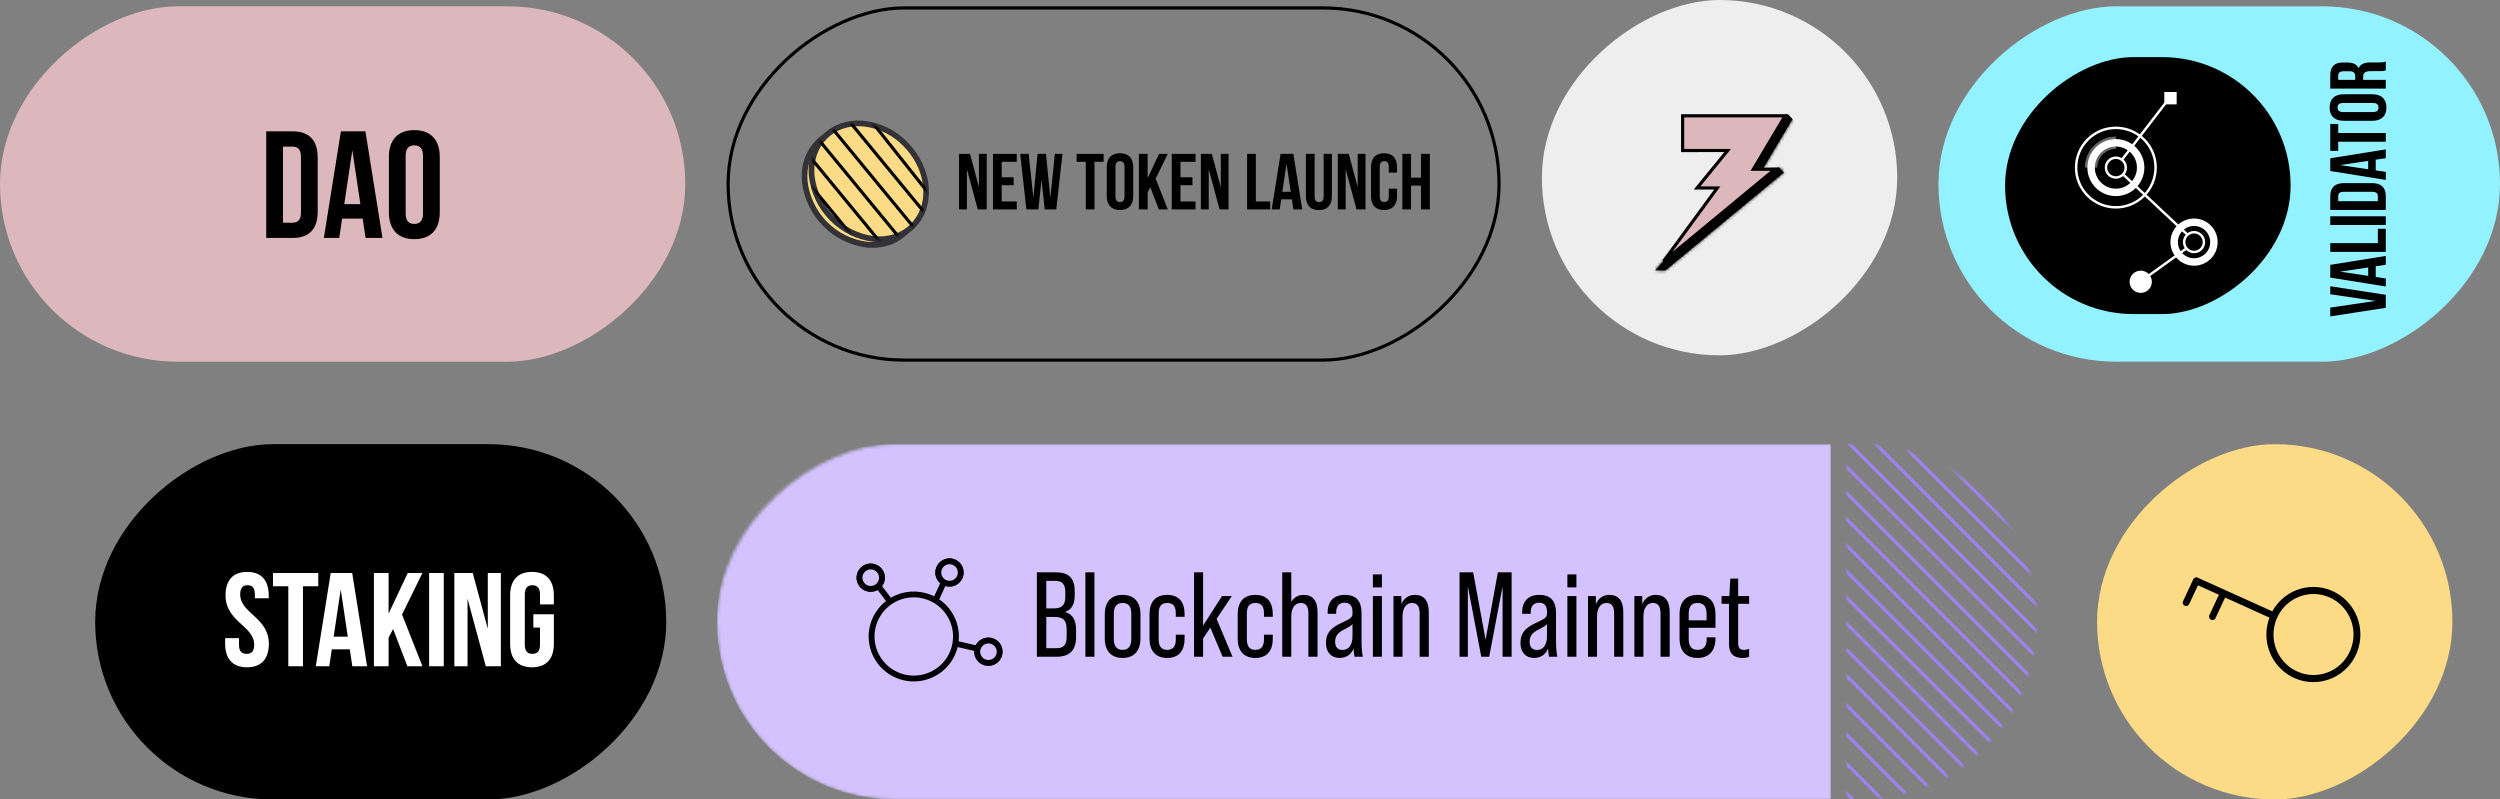 <svg width="788" height="252" viewBox="0 0 788 252" fill="none" xmlns="http://www.w3.org/2000/svg">
<rect x="0" y="0" width="788" height="252" fill="#808080" stroke="none"/>
<rect x="216" y="2" width="112" height="216" rx="56" transform="rotate(90 216 2)" fill="#DCB7BC"/>
<rect x="472.5" y="2.5" width="111" height="243" rx="55.5" transform="rotate(90 472.5 2.5)" stroke="black"/>
<rect x="598" width="112" height="112" rx="56" transform="rotate(90 598 0)" fill="#EEEEEE"/>
<g clip-path="url(#clip0_5798_2342)">
<path d="M554.554 54.102L553.925 55.16L555.113 54.841L560.604 53.368L561.554 54.322L524.749 84.739L522.843 84.714L526.228 80.91L526.233 80.905L548.642 56.459L548.657 56.442L548.671 56.424L563.597 36.772L564.376 37.597L554.554 54.102Z" fill="#DCB7BC" stroke="black"/>
<mask id="mask0_5798_2342" style="mask-type:alpha" maskUnits="userSpaceOnUse" x="521" y="36" width="44" height="50">
<path d="M554.554 54.102L553.925 55.16L555.113 54.841L560.604 53.368L561.554 54.322L524.667 84.779L522.83 84.729L526.228 80.91L526.233 80.905L548.642 56.459L548.657 56.442L548.671 56.424L563.597 36.772L564.376 37.597L554.554 54.102Z" fill="white" stroke="black"/>
</mask>
<g mask="url(#mask0_5798_2342)">
<path d="M552.414 25.668L572.705 45.959" stroke="black"/>
<path d="M552.414 26.662L572.705 46.953" stroke="black"/>
<path d="M552.414 27.656L572.705 47.947" stroke="black"/>
<path d="M552.414 28.648L572.705 48.939" stroke="black"/>
<path d="M552.414 29.643L572.705 49.934" stroke="black"/>
<path d="M552.414 30.637L572.705 50.928" stroke="black"/>
<path d="M552.414 31.631L572.705 51.922" stroke="black"/>
<path d="M552.414 32.625L572.705 52.916" stroke="black"/>
<path d="M552.414 33.617L572.705 53.908" stroke="black"/>
<path d="M552.414 34.611L572.705 54.902" stroke="black"/>
<path d="M552.414 35.605L572.705 55.897" stroke="black"/>
<path d="M552.414 36.6L572.705 56.891" stroke="black"/>
<path d="M552.414 37.594L572.705 57.885" stroke="black"/>
<path d="M552.414 38.588L572.705 58.879" stroke="black"/>
<path d="M552.414 39.58L572.705 59.871" stroke="black"/>
<path d="M552.414 40.576L572.705 60.867" stroke="black"/>
<path d="M552.414 41.568L572.705 61.859" stroke="black"/>
<path d="M552.414 42.562L572.705 62.853" stroke="black"/>
<path d="M552.414 43.557L572.705 63.848" stroke="black"/>
<path d="M552.414 44.549L572.705 64.84" stroke="black"/>
<path d="M552.414 45.545L572.705 65.836" stroke="black"/>
<path d="M552.414 46.539L572.705 66.83" stroke="black"/>
<path d="M552.414 47.531L572.705 67.822" stroke="black"/>
<path d="M552.414 48.525L572.705 68.816" stroke="black"/>
<path d="M552.414 49.52L572.705 69.811" stroke="black"/>
<path d="M552.414 50.514L572.705 70.805" stroke="black"/>
<path d="M544.875 43.812L565.166 64.103" stroke="black"/>
<path d="M544.875 44.805L565.166 65.096" stroke="black"/>
<path d="M544.875 45.799L565.166 66.09" stroke="black"/>
<path d="M544.875 46.793L565.166 67.084" stroke="black"/>
<path d="M544.875 47.787L565.166 68.078" stroke="black"/>
<path d="M544.875 48.781L565.166 69.072" stroke="black"/>
<path d="M544.875 49.773L565.166 70.064" stroke="black"/>
<path d="M544.875 50.768L565.166 71.059" stroke="black"/>
<path d="M544.875 51.762L565.166 72.053" stroke="black"/>
<path d="M544.875 52.756L565.166 73.047" stroke="black"/>
<path d="M544.875 53.75L565.166 74.041" stroke="black"/>
<path d="M544.875 54.744L565.166 75.035" stroke="black"/>
<path d="M544.875 55.736L565.166 76.027" stroke="black"/>
<path d="M544.875 56.73L565.166 77.022" stroke="black"/>
<path d="M544.875 57.725L565.166 78.016" stroke="black"/>
<path d="M544.875 58.719L565.166 79.01" stroke="black"/>
<path d="M544.875 59.713L565.166 80.004" stroke="black"/>
<path d="M544.875 60.705L565.166 80.996" stroke="black"/>
<path d="M544.875 61.699L565.166 81.99" stroke="black"/>
<path d="M544.875 62.693L565.166 82.984" stroke="black"/>
<path d="M544.875 63.688L565.166 83.978" stroke="black"/>
<path d="M544.875 64.682L565.166 84.973" stroke="black"/>
<path d="M532.484 53.234L552.775 73.525" stroke="black"/>
<path d="M517.539 61.047L537.83 81.338" stroke="black"/>
<path d="M532.484 54.228L552.775 74.519" stroke="black"/>
<path d="M517.539 62.041L537.83 82.332" stroke="black"/>
<path d="M532.484 55.223L552.775 75.514" stroke="black"/>
<path d="M517.539 63.033L537.83 83.324" stroke="black"/>
<path d="M532.484 56.217L552.775 76.508" stroke="black"/>
<path d="M517.539 64.027L537.83 84.318" stroke="black"/>
<path d="M532.484 57.211L552.775 77.502" stroke="black"/>
<path d="M517.539 65.022L537.83 85.312" stroke="black"/>
<path d="M532.484 58.203L552.775 78.494" stroke="black"/>
<path d="M517.539 66.016L537.83 86.307" stroke="black"/>
<path d="M532.484 59.197L552.775 79.488" stroke="black"/>
<path d="M517.539 67.01L537.83 87.301" stroke="black"/>
<path d="M532.484 60.191L552.775 80.482" stroke="black"/>
<path d="M517.539 68.002L537.83 88.293" stroke="black"/>
<path d="M532.484 61.185L552.775 81.477" stroke="black"/>
<path d="M517.539 68.996L537.83 89.287" stroke="black"/>
<path d="M532.484 62.18L552.775 82.471" stroke="black"/>
<path d="M517.539 69.99L537.83 90.281" stroke="black"/>
<path d="M532.484 63.174L552.775 83.465" stroke="black"/>
<path d="M517.539 70.984L537.83 91.275" stroke="black"/>
<path d="M532.484 64.166L552.775 84.457" stroke="black"/>
<path d="M517.539 71.978L537.83 92.269" stroke="black"/>
<path d="M532.484 65.162L552.775 85.453" stroke="black"/>
<path d="M517.539 72.971L537.83 93.262" stroke="black"/>
<path d="M532.484 66.154L552.775 86.445" stroke="black"/>
<path d="M517.539 73.965L537.83 94.256" stroke="black"/>
<path d="M532.484 67.148L552.775 87.439" stroke="black"/>
<path d="M517.539 74.959L537.83 95.25" stroke="black"/>
<path d="M532.484 68.143L552.775 88.434" stroke="black"/>
<path d="M517.539 75.953L537.83 96.244" stroke="black"/>
<path d="M532.484 69.137L552.775 89.428" stroke="black"/>
<path d="M517.539 76.947L537.83 97.238" stroke="black"/>
<path d="M532.484 70.131L552.775 90.422" stroke="black"/>
<path d="M517.539 77.941L537.83 98.232" stroke="black"/>
<path d="M532.484 71.125L552.775 91.416" stroke="black"/>
<path d="M517.539 78.934L537.83 99.225" stroke="black"/>
<path d="M532.484 72.117L552.775 92.408" stroke="black"/>
<path d="M517.539 79.928L537.83 100.219" stroke="black"/>
<path d="M532.484 73.111L552.775 93.402" stroke="black"/>
<path d="M517.539 80.922L537.83 101.213" stroke="black"/>
<path d="M532.484 74.106L552.775 94.397" stroke="black"/>
<path d="M517.539 81.916L537.83 102.207" stroke="black"/>
<path d="M532.484 75.1L552.775 95.391" stroke="black"/>
<path d="M517.539 82.91L537.83 103.201" stroke="black"/>
</g>
<path d="M553.543 53.33H559.465L524.389 82.328L540.697 60.047L541.279 59.252H540.293H534.911L543.887 48.257L544.554 47.441L543.5 47.441L530.367 47.443V36.5H562.678L553.113 52.574L552.663 53.33H553.543Z" fill="#DCB7BC" stroke="black"/>
</g>
<rect x="788" y="2" width="112" height="177" rx="56" transform="rotate(90 788 2)" fill="#93F2FF"/>
<g clip-path="url(#clip1_5798_2342)">
<rect x="722" y="18" width="81" height="90" rx="40.5" transform="rotate(90 722 18)" fill="black"/>
<path d="M734.5 96.95L748.775 94.85L734.5 92.75L734.5 90.225L752 92.925L752 97.025L734.5 99.725L734.5 96.95ZM734.5 83.476L752 80.676L752 83.451L748.825 83.926L748.825 87.301L752 87.776L752 90.301L734.5 87.501L734.5 83.476ZM737.6 85.626L746.45 86.951L746.45 84.301L737.6 85.626ZM752 79.395L734.5 79.395L734.5 76.645L749.5 76.645L749.5 72.121L752 72.121L752 79.395ZM752 70.924L734.5 70.924L734.5 68.174L752 68.174L752 70.924ZM752 66.163L734.5 66.163L734.5 61.813C734.5 59.063 736.025 57.713 738.825 57.713L747.675 57.713C750.475 57.713 752 59.063 752 61.813L752 66.163ZM737 61.863L737 63.413L749.5 63.413L749.5 61.863C749.5 60.988 749.05 60.463 747.8 60.463L738.7 60.463C737.45 60.463 737 60.988 737 61.863ZM734.5 49.882L752 47.082L752 49.857L748.825 50.332L748.825 53.707L752 54.182L752 56.707L734.5 53.907L734.5 49.882ZM737.6 52.032L746.45 53.357L746.45 50.707L737.6 52.032ZM737 47.554L734.5 47.554L734.5 39.054L737 39.054L737 41.929L752 41.929L752 44.679L737 44.679L737 47.554ZM738.525 35.318L747.975 35.318C749.225 35.318 749.7 34.768 749.7 33.893C749.7 33.018 749.225 32.468 747.975 32.468L738.525 32.468C737.275 32.468 736.8 33.018 736.8 33.893C736.8 34.768 737.275 35.318 738.525 35.318ZM747.8 38.068L738.7 38.068C735.9 38.068 734.3 36.593 734.3 33.893C734.3 31.193 735.9 29.718 738.7 29.718L747.8 29.718C750.6 29.718 752.2 31.193 752.2 33.893C752.2 36.593 750.6 38.068 747.8 38.068ZM752 19.381L752 22.181C751.55 22.331 751.275 22.431 749.85 22.431L747.1 22.431C745.475 22.431 744.875 22.981 744.875 24.231L744.875 25.181L752 25.181L752 27.931L734.5 27.931L734.5 23.781C734.5 20.931 735.825 19.706 738.525 19.706L739.9 19.706C741.7 19.706 742.875 20.281 743.45 21.506C744.025 20.131 745.35 19.681 747.175 19.681L749.875 19.681C750.725 19.681 751.35 19.656 752 19.381ZM737 23.856L737 25.181L742.375 25.181L742.375 24.106C742.375 23.081 741.925 22.456 740.525 22.456L738.8 22.456C737.55 22.456 737 22.881 737 23.856Z" fill="black"/>
<path fill-rule="evenodd" clip-rule="evenodd" d="M673.56 52.827C673.56 49.162 670.588 46.191 666.923 46.191C663.258 46.191 660.287 49.162 660.287 52.827C660.287 56.492 663.258 59.463 666.923 59.463C670.588 59.463 673.56 56.492 673.56 52.827ZM666.923 43.844C671.884 43.844 675.906 47.865 675.906 52.827C675.906 57.788 671.884 61.809 666.923 61.809C661.962 61.809 657.94 57.788 657.94 52.827C657.94 47.865 661.962 43.844 666.923 43.844Z" fill="white"/>
<path fill-rule="evenodd" clip-rule="evenodd" d="M696.653 76.311C696.653 73.499 694.374 71.22 691.562 71.22C688.751 71.22 686.472 73.499 686.472 76.311C686.472 79.122 688.751 81.401 691.562 81.401C694.374 81.401 696.653 79.122 696.653 76.311ZM691.562 68.873C695.67 68.873 699 72.203 699 76.311C699 80.418 695.67 83.748 691.562 83.748C687.455 83.748 684.125 80.418 684.125 76.311C684.125 72.203 687.455 68.873 691.562 68.873Z" fill="white"/>
<path fill-rule="evenodd" clip-rule="evenodd" d="M679.054 52.826C679.054 46.123 673.62 40.688 666.916 40.688C660.213 40.688 654.779 46.123 654.779 52.826C654.779 59.529 660.213 64.963 666.916 64.963C673.62 64.963 679.054 59.529 679.054 52.826ZM666.916 39.906C674.052 39.906 679.836 45.691 679.836 52.826C679.836 59.961 674.052 65.745 666.916 65.745C659.781 65.745 653.997 59.961 653.997 52.826C653.997 45.691 659.781 39.906 666.916 39.906Z" fill="white"/>
<path fill-rule="evenodd" clip-rule="evenodd" d="M674.756 85.303C676.694 85.303 678.266 86.874 678.266 88.812C678.266 90.75 676.694 92.322 674.756 92.322C672.818 92.322 671.247 90.75 671.247 88.812C671.247 86.874 672.818 85.303 674.756 85.303Z" fill="white"/>
<path fill-rule="evenodd" clip-rule="evenodd" d="M669.647 52.828C669.647 51.322 668.426 50.101 666.92 50.101C665.414 50.101 664.193 51.322 664.193 52.828C664.193 54.334 665.414 55.555 666.92 55.555C668.426 55.555 669.647 54.334 669.647 52.828ZM666.92 49.318C668.858 49.318 670.43 50.89 670.43 52.828C670.43 54.766 668.858 56.337 666.92 56.337C664.982 56.337 663.411 54.766 663.411 52.828C663.411 50.89 664.982 49.318 666.92 49.318Z" fill="white"/>
<path fill-rule="evenodd" clip-rule="evenodd" d="M694.288 76.31C694.288 74.804 693.067 73.583 691.561 73.583C690.055 73.583 688.834 74.804 688.834 76.31C688.834 77.816 690.055 79.037 691.561 79.037C693.067 79.037 694.288 77.816 694.288 76.31ZM691.561 72.801C693.499 72.801 695.07 74.372 695.07 76.31C695.07 78.248 693.499 79.82 691.561 79.82C689.623 79.82 688.051 78.248 688.051 76.31C688.051 74.372 689.623 72.801 691.561 72.801Z" fill="white"/>
<path fill-rule="evenodd" clip-rule="evenodd" d="M677.067 86.535L688.988 77.953L689.445 78.588L677.524 87.17L677.067 86.535Z" fill="white"/>
<path fill-rule="evenodd" clip-rule="evenodd" d="M689.199 74.25L668.944 55.264L669.479 54.693L689.734 73.679L689.199 74.25Z" fill="white"/>
<path fill-rule="evenodd" clip-rule="evenodd" d="M668.568 50.049L682.255 32.25L682.875 32.727L669.188 50.526L668.568 50.049Z" fill="white"/>
<path fill-rule="evenodd" clip-rule="evenodd" d="M686.086 32.9L682.185 32.9L682.185 29L686.086 29L686.086 32.9Z" fill="white"/>
<path opacity="0.4" fill-rule="evenodd" clip-rule="evenodd" d="M666.945 46.946C663.693 46.946 661.064 49.575 661.064 52.828L657.153 52.828C657.153 47.415 661.533 43.035 666.945 43.035L666.945 46.946Z" fill="white"/>
</g>
<rect x="773" y="140" width="112" height="112" rx="56" transform="rotate(90 773 140)" fill="#FBDB86"/>
<rect x="209.5" y="140.5" width="111" height="179" rx="55.5" transform="rotate(90 209.5 140.5)" fill="black" stroke="black"/>
<mask id="mask1_5798_2342" style="mask-type:alpha" maskUnits="userSpaceOnUse" x="226" y="140" width="416" height="112">
<rect x="642" y="140" width="112" height="416" rx="56" transform="rotate(90 642 140)" fill="#D3C2FF"/>
</mask>
<g mask="url(#mask1_5798_2342)">
<path d="M577 140L577 252L282 252C251.072 252 226 226.928 226 196V196C226 165.072 251.072 140 282 140L577 140Z" fill="#D3C2FF"/>
</g>
<mask id="mask2_5798_2342" style="mask-type:alpha" maskUnits="userSpaceOnUse" x="582" y="140" width="60" height="112">
<path d="M586 140C616.928 140 642 165.072 642 196V196C642 226.928 616.928 252 586 252L582 252L582 140L586 140Z" fill="#A182F3"/>
</mask>
<g mask="url(#mask2_5798_2342)">
<path d="M651 183.244L577.756 110" stroke="#A182F3"/>
<path d="M651 191.474L577.756 118.23" stroke="#A182F3"/>
<path d="M651 199.703L577.756 126.459" stroke="#A182F3"/>
<path d="M651 207.933L577.756 134.689" stroke="#A182F3"/>
<path d="M651 216.162L577.756 142.918" stroke="#A182F3"/>
<path d="M651 224.392L577.756 151.148" stroke="#A182F3"/>
<path d="M651 232.623L577.756 159.379" stroke="#A182F3"/>
<path d="M651 240.851L577.756 167.607" stroke="#A182F3"/>
<path d="M651 249.082L577.756 175.838" stroke="#A182F3"/>
<path d="M651 257.31L577.756 184.066" stroke="#A182F3"/>
<path d="M651 265.541L577.756 192.297" stroke="#A182F3"/>
<path d="M651 273.769L577.756 200.525" stroke="#A182F3"/>
<path d="M651 282L577.756 208.756" stroke="#A182F3"/>
<path d="M651 291.244L577.756 218" stroke="#A182F3"/>
<path d="M651 300.488L577.756 227.244" stroke="#A182F3"/>
<path d="M651 309.732L577.756 236.488" stroke="#A182F3"/>
<path d="M651 318.976L577.756 245.732" stroke="#A182F3"/>
</g>
<g clip-path="url(#clip2_5798_2342)">
<path d="M83.92 75V41.4H92.272C97.552 41.4 100.144 44.328 100.144 49.704V66.696C100.144 72.072 97.552 75 92.272 75H83.92ZM92.176 46.2H89.2V70.2H92.176C93.856 70.2 94.864 69.336 94.864 66.936V49.464C94.864 47.064 93.856 46.2 92.176 46.2ZM115.179 41.4L120.555 75H115.227L114.315 68.904H107.835L106.923 75H102.075L107.451 41.4H115.179ZM111.051 47.352L108.507 64.344H113.595L111.051 47.352ZM127.862 49.128V67.272C127.862 69.672 128.918 70.584 130.598 70.584C132.278 70.584 133.334 69.672 133.334 67.272V49.128C133.334 46.728 132.278 45.816 130.598 45.816C128.918 45.816 127.862 46.728 127.862 49.128ZM122.582 66.936V49.464C122.582 44.088 125.414 41.016 130.598 41.016C135.782 41.016 138.614 44.088 138.614 49.464V66.936C138.614 72.312 135.782 75.384 130.598 75.384C125.414 75.384 122.582 72.312 122.582 66.936Z" fill="black"/>
</g>
<g clip-path="url(#clip3_5798_2342)">
<path d="M308.192 66L304.767 53.325V66H302.292V48.5H305.742L308.567 58.975V48.5H311.017V66H308.192ZM315.736 51V55.875H319.511V58.375H315.736V63.5H320.486V66H312.986V48.5H320.486V51H315.736ZM329.29 66L328.29 56.675L327.29 66H323.515L321.565 48.5H324.24L325.715 62.3L327.04 48.5H329.69L331.065 62.4L332.49 48.5H334.89L332.94 66H329.29ZM339.359 51V48.5H347.859V51H344.984V66H342.234V51H339.359ZM351.595 52.525V61.975C351.595 63.225 352.145 63.7 353.02 63.7C353.895 63.7 354.445 63.225 354.445 61.975V52.525C354.445 51.275 353.895 50.8 353.02 50.8C352.145 50.8 351.595 51.275 351.595 52.525ZM348.845 61.8V52.7C348.845 49.9 350.32 48.3 353.02 48.3C355.72 48.3 357.195 49.9 357.195 52.7V61.8C357.195 64.6 355.72 66.2 353.02 66.2C350.32 66.2 348.845 64.6 348.845 61.8ZM365.257 66L362.582 59.025L361.732 60.625V66H358.982V48.5H361.732V56.125L365.332 48.5H368.082L364.257 56.3L368.082 66H365.257ZM372.083 51V55.875H375.858V58.375H372.083V63.5H376.833V66H369.333V48.5H376.833V51H372.083ZM384.413 66L380.988 53.325V66H378.513V48.5H381.963L384.788 58.975V48.5H387.238V66H384.413ZM393.088 66V48.5H395.838V63.5H400.363V66H393.088ZM407.66 48.5L410.46 66H407.685L407.21 62.825H403.835L403.36 66H400.835L403.635 48.5H407.66ZM405.51 51.6L404.185 60.45H406.835L405.51 51.6ZM411.616 48.5H414.366V62C414.366 63.25 414.916 63.7 415.791 63.7C416.666 63.7 417.216 63.25 417.216 62V48.5H419.816V61.825C419.816 64.625 418.416 66.225 415.716 66.225C413.016 66.225 411.616 64.625 411.616 61.825V48.5ZM427.577 66L424.152 53.325V66H421.677V48.5H425.127L427.952 58.975V48.5H430.402V66H427.577ZM437.746 59.475H440.346V61.8C440.346 64.6 438.946 66.2 436.246 66.2C433.546 66.2 432.146 64.6 432.146 61.8V52.7C432.146 49.9 433.546 48.3 436.246 48.3C438.946 48.3 440.346 49.9 440.346 52.7V54.4H437.746V52.525C437.746 51.275 437.196 50.8 436.321 50.8C435.446 50.8 434.896 51.275 434.896 52.525V61.975C434.896 63.225 435.446 63.675 436.321 63.675C437.196 63.675 437.746 63.225 437.746 61.975V59.475ZM444.764 58.5V66H442.014V48.5H444.764V56H447.889V48.5H450.689V66H447.889V58.5H444.764Z" fill="black"/>
<path d="M257.848 44.819C264.283 38.395 275.673 39.497 283.333 47.282C290.991 55.067 291.949 66.582 285.513 73.008C279.078 79.431 267.689 78.329 260.028 70.544C252.37 62.759 251.413 51.237 257.848 44.819Z" fill="#FBDB86"/>
<path d="M252.695 55.586C252.654 53.48 253.035 51.385 253.811 49.43C254.589 47.476 255.745 45.697 257.216 44.202C260.516 40.905 265.137 39.36 270.217 39.851C275.427 40.507 280.266 42.911 283.957 46.672C287.651 50.436 289.983 55.342 290.579 60.602C291.007 65.732 289.439 70.376 286.135 73.669C282.832 76.966 278.21 78.513 273.13 78.02C267.92 77.362 263.084 74.957 259.39 71.196C255.698 67.432 253.366 62.529 252.768 57.27C252.718 56.688 252.695 56.148 252.695 55.586ZM288.869 62.226C288.869 61.734 288.869 61.236 288.803 60.733C288.243 55.893 286.091 51.381 282.69 47.917C279.291 44.452 274.84 42.234 270.046 41.618C265.501 41.175 261.388 42.541 258.465 45.454C255.542 48.366 254.151 52.499 254.544 57.091C255.104 61.93 257.257 66.443 260.657 69.906C264.056 73.371 268.507 75.587 273.301 76.205C277.846 76.648 281.959 75.282 284.882 72.37C286.185 71.034 287.212 69.448 287.895 67.704C288.581 65.963 288.912 64.1 288.869 62.226Z" fill="#333237"/>
<path d="M262.173 68.783C269.812 76.568 281.223 77.674 287.659 71.251C294.096 64.828 293.119 53.311 285.478 45.523C277.837 37.738 266.428 36.632 259.993 43.055C253.555 49.478 254.532 60.995 262.173 68.783Z" fill="#FBDB86"/>
<path d="M254.862 53.824C254.822 51.72 255.203 49.626 255.976 47.67C256.752 45.717 257.908 43.938 259.377 42.44C262.681 39.144 267.297 37.598 272.384 38.089C277.611 38.681 282.471 41.095 286.123 44.916C294.095 53.039 295.076 65.144 288.296 71.879C284.992 75.175 280.376 76.721 275.296 76.23C270.086 75.574 265.247 73.169 261.555 69.406C257.863 65.644 255.531 60.738 254.933 55.479C254.886 54.952 254.862 54.353 254.862 53.824ZM291.03 60.452C291.03 55.563 288.925 50.301 284.855 46.156C281.506 42.635 277.041 40.408 272.235 39.857C267.69 39.413 263.579 40.78 260.654 43.692C257.738 46.611 256.34 50.745 256.728 55.329C257.291 60.171 259.443 64.683 262.844 68.146C266.245 71.612 270.696 73.828 275.492 74.445C280.037 74.889 284.148 73.522 287.066 70.61C288.365 69.267 289.384 67.679 290.065 65.935C290.746 64.189 291.075 62.327 291.03 60.452Z" fill="#333237"/>
<mask id="mask3_5798_2342" style="mask-type:alpha" maskUnits="userSpaceOnUse" x="255" y="38" width="37" height="38">
<path d="M262.173 68.783C269.812 76.568 281.223 77.674 287.659 71.251C294.096 64.828 293.119 53.311 285.478 45.523C277.837 37.738 266.428 36.632 259.993 43.055C253.555 49.478 254.532 60.995 262.173 68.783Z" fill="white"/>
</mask>
<g mask="url(#mask3_5798_2342)">
<path d="M298.375 68.083L268.292 30.201" stroke="black"/>
<path d="M295.031 71.425L263.834 33.543" stroke="black"/>
<path d="M290.578 74.769L259.381 36.887" stroke="black"/>
<path d="M286.117 78.11L254.92 40.228" stroke="black"/>
<path d="M281.664 81.454L250.467 43.572" stroke="black"/>
<path d="M277.203 84.796L246.006 46.914" stroke="black"/>
</g>
</g>
<g clip-path="url(#clip4_5798_2342)">
<path d="M326.824 207V180.4H332.752C336.97 180.4 338.756 182.3 338.756 186.442V187.544C338.756 190.394 337.806 192.142 335.792 192.864V192.94C338.186 193.624 339.174 195.562 339.174 198.526V200.806C339.174 204.91 337.198 207 333.056 207H326.824ZM329.788 191.762H332.296C334.614 191.762 335.792 190.774 335.792 188.114V186.746C335.792 184.162 334.88 183.098 332.676 183.098H329.788V191.762ZM329.788 204.302H333.056C335.222 204.302 336.21 203.276 336.21 200.73V198.45C336.21 195.524 335.146 194.46 332.448 194.46H329.788V204.302ZM342.113 207V180.4H344.963V207H342.113ZM353.851 207.38C350.203 207.38 348.227 205.138 348.227 201.186V193.662C348.227 189.71 350.203 187.506 353.851 187.506C357.461 187.506 359.475 189.71 359.475 193.662V201.186C359.475 205.138 357.461 207.38 353.851 207.38ZM353.851 204.834C355.789 204.834 356.587 203.542 356.587 201.452V193.396C356.587 191.344 355.827 190.052 353.851 190.052C351.875 190.052 351.077 191.344 351.077 193.396V201.452C351.077 203.542 351.875 204.834 353.851 204.834ZM367.915 207.38C364.267 207.38 362.329 205.176 362.329 201.262V193.586C362.329 189.672 364.267 187.506 367.915 187.506C371.601 187.506 373.387 189.786 373.387 193.586V194.422H370.613V193.32C370.613 191.192 369.815 190.052 367.915 190.052C366.015 190.052 365.217 191.192 365.217 193.32V201.528C365.217 203.656 366.015 204.834 367.915 204.834C369.815 204.834 370.613 203.656 370.613 201.528V200.046H373.387V201.262C373.387 205.062 371.601 207.38 367.915 207.38ZM385.371 207L381.495 197.842L379.215 201.224V207H376.365V180.4H379.215V197.196L385.181 187.886H388.259L383.471 195.068L388.487 207H385.371ZM395.71 207.38C392.062 207.38 390.124 205.176 390.124 201.262V193.586C390.124 189.672 392.062 187.506 395.71 187.506C399.396 187.506 401.182 189.786 401.182 193.586V194.422H398.408V193.32C398.408 191.192 397.61 190.052 395.71 190.052C393.81 190.052 393.012 191.192 393.012 193.32V201.528C393.012 203.656 393.81 204.834 395.71 204.834C397.61 204.834 398.408 203.656 398.408 201.528V200.046H401.182V201.262C401.182 205.062 399.396 207.38 395.71 207.38ZM410.886 187.506C413.698 187.506 415.294 189.216 415.294 193.016V207H412.406V193.396C412.406 191.192 411.684 190.052 410.012 190.052C408.302 190.052 407.01 191.458 407.01 194.308V207H404.16V180.4H407.01V189.71C407.846 188.304 409.176 187.506 410.886 187.506ZM429.573 207H426.951C426.837 206.62 426.723 205.632 426.647 204.416C425.887 206.316 424.329 207.38 422.201 207.38C419.579 207.38 417.945 205.556 417.945 202.668C417.945 199.704 419.237 198.032 422.695 196.398C425.887 194.954 426.305 194.574 426.305 193.282V192.826C426.305 190.926 425.469 189.976 423.835 189.976C422.163 189.976 421.175 191.002 421.175 192.902V193.472H418.477V193.054C418.477 189.482 420.453 187.506 423.873 187.506C427.521 187.506 429.155 189.482 429.155 193.282V201.794C429.155 204.188 429.307 205.898 429.573 207ZM423.189 204.872C425.127 204.872 426.305 203.276 426.305 200.54V196.702C425.925 197.196 425.165 197.652 423.531 198.488C421.631 199.438 420.833 200.578 420.833 202.25C420.833 203.922 421.631 204.872 423.189 204.872ZM432.734 185.15V181.046H435.584V185.15H432.734ZM432.734 207V187.886H435.584V207H432.734ZM445.954 187.506C448.766 187.506 450.362 189.216 450.362 193.016V207H447.474V193.396C447.474 191.192 446.752 190.052 445.08 190.052C443.37 190.052 442.078 191.458 442.078 194.308V207H439.228V187.886H441.698L441.736 190.394C442.496 188.57 444.016 187.506 445.954 187.506ZM460.047 207V180.4H464.341L468.255 201.642L472.131 180.4H476.463V207H473.613V184.808L469.395 207H466.887L462.669 184.808V207H460.047ZM490.878 207H488.256C488.142 206.62 488.028 205.632 487.952 204.416C487.192 206.316 485.634 207.38 483.506 207.38C480.884 207.38 479.25 205.556 479.25 202.668C479.25 199.704 480.542 198.032 484 196.398C487.192 194.954 487.61 194.574 487.61 193.282V192.826C487.61 190.926 486.774 189.976 485.14 189.976C483.468 189.976 482.48 191.002 482.48 192.902V193.472H479.782V193.054C479.782 189.482 481.758 187.506 485.178 187.506C488.826 187.506 490.46 189.482 490.46 193.282V201.794C490.46 204.188 490.612 205.898 490.878 207ZM484.494 204.872C486.432 204.872 487.61 203.276 487.61 200.54V196.702C487.23 197.196 486.47 197.652 484.836 198.488C482.936 199.438 482.138 200.578 482.138 202.25C482.138 203.922 482.936 204.872 484.494 204.872ZM494.039 185.15V181.046H496.889V185.15H494.039ZM494.039 207V187.886H496.889V207H494.039ZM507.259 187.506C510.071 187.506 511.667 189.216 511.667 193.016V207H508.779V193.396C508.779 191.192 508.057 190.052 506.385 190.052C504.675 190.052 503.383 191.458 503.383 194.308V207H500.533V187.886H503.003L503.041 190.394C503.801 188.57 505.321 187.506 507.259 187.506ZM521.88 187.506C524.692 187.506 526.288 189.216 526.288 193.016V207H523.4V193.396C523.4 191.192 522.678 190.052 521.006 190.052C519.296 190.052 518.004 191.458 518.004 194.308V207H515.154V187.886H517.624L517.662 190.394C518.422 188.57 519.942 187.506 521.88 187.506ZM535.057 187.506C538.705 187.506 540.719 189.71 540.719 193.662V197.88H532.283V201.452C532.283 203.77 533.233 204.834 535.095 204.834C536.957 204.834 537.945 203.77 537.945 201.452V200.882H540.719V201.186C540.719 205.138 538.705 207.38 535.057 207.38C531.371 207.38 529.395 205.138 529.395 201.186V193.662C529.395 189.71 531.371 187.506 535.057 187.506ZM532.283 195.524H537.907V193.396C537.907 191.116 536.881 190.052 535.057 190.052C533.233 190.052 532.283 191.116 532.283 193.396V195.524ZM551.326 190.318H547.868V202.706C547.868 204.226 548.362 204.834 549.73 204.834C550.224 204.834 550.756 204.758 551.326 204.53V207C550.642 207.304 550.034 207.38 549.198 207.38C546.348 207.38 544.98 205.936 544.98 203.01V190.318H542.624V187.886H545.094L545.398 182.376H547.868V187.886H551.326V190.318Z" fill="black"/>
<g clip-path="url(#clip5_5798_2342)">
<path d="M300 202.611C300 202.611 308.505 204.521 312.359 205.451L300 202.611Z" fill="#D3C2FF"/>
<path d="M299.103 202.612C299.098 202.544 299.098 202.478 299.103 202.41C299.13 202.293 299.178 202.181 299.247 202.081C299.315 201.981 299.403 201.898 299.506 201.833C299.609 201.767 299.721 201.723 299.841 201.703C299.961 201.682 300.083 201.686 300.2 201.711C300.286 201.711 308.754 203.632 312.572 204.563C312.797 204.631 312.987 204.782 313.105 204.987C313.222 205.191 313.256 205.43 313.2 205.659C313.144 205.888 313.002 206.085 312.807 206.212C312.611 206.338 312.369 206.387 312.137 206.343C308.336 205.42 299.855 203.523 299.794 203.503C299.596 203.452 299.42 203.335 299.293 203.175C299.166 203.014 299.1 202.814 299.1 202.609L299.103 202.612Z" fill="black"/>
<path d="M292.407 192.654C292.407 192.523 292.434 192.394 292.488 192.274L297.166 182.055C297.271 181.84 297.457 181.677 297.682 181.597C297.906 181.516 298.156 181.526 298.373 181.626C298.591 181.723 298.762 181.904 298.85 182.125C298.938 182.347 298.935 182.593 298.843 182.815L294.162 193.034C294.074 193.222 293.925 193.375 293.737 193.47C293.551 193.563 293.338 193.59 293.133 193.546C292.928 193.502 292.745 193.39 292.613 193.227C292.481 193.066 292.41 192.864 292.407 192.654Z" fill="black"/>
<path d="M282.953 192.991C282.953 192.991 276.237 183.329 274.328 182.18L282.953 192.991Z" fill="#D3C2FF"/>
<path d="M273.408 182.172C273.408 182.007 273.454 181.843 273.542 181.7C273.606 181.597 273.686 181.507 273.784 181.434C273.882 181.361 273.992 181.31 274.109 181.281C274.227 181.252 274.349 181.247 274.469 181.264C274.588 181.281 274.703 181.322 274.808 181.385C276.778 182.579 282.568 190.828 283.712 192.467C283.78 192.567 283.829 192.679 283.854 192.796C283.881 192.913 283.881 193.035 283.861 193.154C283.839 193.274 283.793 193.386 283.727 193.488C283.663 193.59 283.578 193.678 283.477 193.746C283.377 193.814 283.265 193.863 283.147 193.89C283.03 193.917 282.906 193.917 282.788 193.895C282.668 193.873 282.554 193.829 282.453 193.763C282.351 193.697 282.263 193.612 282.194 193.515C279.64 189.844 275.114 183.724 273.85 182.959C273.713 182.876 273.603 182.759 273.525 182.623C273.447 182.484 273.408 182.328 273.408 182.17L273.408 182.172Z" fill="black"/>
<path d="M291.603 187.852C294.138 188.558 296.404 189.998 298.117 191.99C299.83 193.98 300.91 196.433 301.226 199.036C301.539 201.64 301.072 204.278 299.881 206.616C298.691 208.954 296.831 210.888 294.536 212.172C292.244 213.458 289.619 214.035 286.996 213.833C284.374 213.631 281.869 212.659 279.801 211.037C277.731 209.415 276.193 207.22 275.377 204.728C274.561 202.237 274.505 199.558 275.216 197.034C276.169 193.651 278.43 190.785 281.504 189.063C284.577 187.341 288.211 186.907 291.606 187.855L291.603 187.852Z" fill="#D3C2FF"/>
<path d="M273.8 200.609C273.803 198.425 274.311 196.269 275.289 194.313C276.266 192.357 277.681 190.653 279.429 189.33C281.176 188.01 283.205 187.109 285.361 186.697C287.514 186.288 289.733 186.378 291.845 186.963C294.397 187.671 296.696 189.079 298.49 191.02C300.282 192.964 301.494 195.365 301.99 197.959C302.486 200.551 302.247 203.23 301.296 205.695C300.345 208.157 298.725 210.308 296.616 211.903C294.506 213.498 291.992 214.475 289.357 214.724C286.72 214.972 284.065 214.48 281.695 213.306C279.321 212.132 277.327 210.322 275.931 208.079C274.538 205.836 273.798 203.249 273.8 200.609ZM291.354 188.733C288.998 188.078 286.497 188.134 284.17 188.894C281.844 189.654 279.796 191.086 278.285 193.005C276.775 194.925 275.87 197.248 275.685 199.681C275.499 202.114 276.041 204.548 277.244 206.671C278.446 208.798 280.253 210.52 282.438 211.621C284.623 212.722 287.086 213.155 289.516 212.86C291.948 212.568 294.235 211.562 296.093 209.974C297.95 208.386 299.292 206.282 299.952 203.931C300.832 200.78 300.421 197.409 298.808 194.559C297.195 191.71 294.516 189.613 291.354 188.731L291.354 188.733Z" fill="black"/>
<path d="M312.488 202.018C313.163 202.205 313.766 202.585 314.221 203.114C314.675 203.642 314.966 204.295 315.052 204.987C315.137 205.678 315.013 206.38 314.697 207.003C314.382 207.624 313.888 208.141 313.28 208.484C312.671 208.827 311.972 208.981 311.276 208.93C310.579 208.879 309.912 208.62 309.362 208.189C308.812 207.758 308.401 207.176 308.184 206.514C307.966 205.851 307.949 205.14 308.138 204.468C308.389 203.569 308.991 202.804 309.807 202.346C310.623 201.886 311.589 201.769 312.493 202.02L312.488 202.018Z" fill="#D3C2FF"/>
<path d="M307.076 205.419C307.076 205.005 307.13 204.593 307.242 204.196C307.567 203.066 308.327 202.109 309.356 201.537C310.385 200.964 311.603 200.821 312.737 201.137C313.301 201.293 313.829 201.561 314.291 201.922C314.753 202.282 315.137 202.73 315.425 203.239C315.713 203.748 315.897 204.308 315.968 204.888C316.039 205.468 315.992 206.057 315.836 206.617C315.677 207.18 315.41 207.706 315.049 208.166C314.687 208.627 314.237 209.009 313.729 209.297C313.218 209.584 312.656 209.767 312.074 209.837C311.493 209.908 310.904 209.862 310.339 209.706C309.4 209.443 308.577 208.883 307.988 208.11C307.399 207.338 307.081 206.393 307.079 205.424L307.076 205.419ZM312.24 202.903C311.91 202.808 311.563 202.781 311.221 202.823C310.879 202.864 310.549 202.971 310.251 203.142C309.65 203.483 309.207 204.045 309.024 204.708C308.931 205.039 308.904 205.385 308.948 205.728C308.99 206.069 309.1 206.401 309.271 206.698C309.442 206.997 309.672 207.258 309.945 207.467C310.219 207.677 310.532 207.83 310.867 207.92C311.202 208.028 311.556 208.067 311.906 208.035C312.255 208.003 312.597 207.901 312.905 207.735C313.213 207.57 313.489 207.343 313.707 207.068C313.927 206.795 314.088 206.479 314.183 206.14C314.279 205.801 314.303 205.448 314.259 205.102C314.213 204.754 314.098 204.42 313.92 204.118C313.741 203.816 313.504 203.553 313.221 203.344C312.937 203.137 312.614 202.986 312.272 202.906L312.243 202.906L312.24 202.903Z" fill="black"/>
<path d="M312.488 202.018C313.163 202.205 313.766 202.585 314.221 203.114C314.675 203.642 314.966 204.295 315.052 204.987C315.137 205.678 315.013 206.38 314.697 207.003C314.382 207.624 313.888 208.141 313.28 208.484C312.671 208.827 311.972 208.981 311.276 208.93C310.579 208.879 309.912 208.62 309.362 208.189C308.812 207.758 308.401 207.176 308.184 206.514C307.966 205.851 307.949 205.14 308.138 204.468C308.389 203.569 308.991 202.804 309.807 202.346C310.623 201.886 311.589 201.769 312.493 202.02L312.488 202.018Z" fill="#D3C2FF"/>
<path d="M307.077 205.413C307.077 204.726 307.236 204.051 307.544 203.437C307.852 202.824 308.295 202.288 308.842 201.874C309.39 201.46 310.027 201.177 310.702 201.048C311.377 200.919 312.076 200.948 312.738 201.131C313.537 201.355 314.258 201.796 314.818 202.405C315.38 203.014 315.759 203.766 315.913 204.58C316.069 205.393 315.993 206.231 315.695 207.003C315.397 207.775 314.891 208.45 314.229 208.949C313.569 209.448 312.779 209.755 311.953 209.833C311.127 209.911 310.296 209.758 309.553 209.39C308.81 209.022 308.185 208.457 307.747 207.753C307.31 207.052 307.077 206.241 307.075 205.415L307.077 205.413ZM312.242 202.904C311.743 202.77 311.215 202.787 310.726 202.95C310.238 203.116 309.807 203.42 309.492 203.827C309.177 204.234 308.989 204.726 308.954 205.24C308.92 205.754 309.038 206.265 309.292 206.713C309.548 207.161 309.932 207.522 310.394 207.751C310.856 207.982 311.377 208.07 311.887 208.007C312.401 207.943 312.882 207.729 313.273 207.393C313.664 207.057 313.945 206.611 314.085 206.117C314.175 205.785 314.199 205.439 314.158 205.098C314.116 204.757 314.004 204.429 313.833 204.129C313.662 203.829 313.432 203.569 313.161 203.359C312.887 203.15 312.577 202.994 312.244 202.904L312.242 202.904Z" fill="black"/>
<path d="M275.434 178.684C276.109 178.872 276.713 179.252 277.167 179.783C277.624 180.311 277.913 180.962 277.998 181.656C278.081 182.348 277.959 183.049 277.644 183.673C277.328 184.296 276.835 184.81 276.224 185.153C275.615 185.497 274.919 185.65 274.22 185.599C273.523 185.546 272.856 185.29 272.306 184.859C271.753 184.428 271.343 183.845 271.125 183.183C270.908 182.52 270.893 181.807 271.081 181.137C271.204 180.691 271.414 180.272 271.7 179.907C271.986 179.542 272.342 179.237 272.746 179.011C273.151 178.784 273.596 178.638 274.058 178.582C274.52 178.526 274.987 178.563 275.434 178.689L275.434 178.684Z" fill="#D3C2FF"/>
<path d="M269.997 182.075C269.997 181.388 270.158 180.714 270.464 180.098C270.769 179.481 271.214 178.948 271.761 178.534C272.311 178.12 272.947 177.837 273.624 177.708C274.298 177.579 274.995 177.608 275.66 177.791C276.459 178.015 277.178 178.456 277.74 179.065C278.302 179.674 278.681 180.426 278.835 181.24C278.991 182.051 278.915 182.891 278.617 183.663C278.319 184.435 277.813 185.108 277.151 185.609C276.491 186.109 275.704 186.415 274.878 186.493C274.052 186.571 273.221 186.418 272.475 186.053C271.732 185.685 271.106 185.12 270.669 184.416C270.231 183.712 269.999 182.903 269.997 182.078L269.997 182.075ZM277.077 182.075C277.075 181.627 276.96 181.186 276.74 180.797C276.442 180.27 275.97 179.861 275.406 179.642C274.841 179.423 274.215 179.406 273.639 179.593C273.062 179.781 272.57 180.163 272.243 180.672C271.918 181.181 271.779 181.788 271.852 182.389C271.923 182.991 272.201 183.546 272.641 183.965C273.079 184.384 273.648 184.637 274.254 184.684C274.858 184.73 275.462 184.564 275.958 184.219C276.457 183.873 276.816 183.364 276.98 182.782C277.043 182.553 277.075 182.316 277.077 182.078L277.077 182.075Z" fill="black"/>
<path d="M275.434 178.684C276.109 178.872 276.713 179.252 277.167 179.783C277.624 180.311 277.913 180.962 277.998 181.656C278.081 182.348 277.959 183.049 277.644 183.673C277.328 184.296 276.835 184.81 276.224 185.153C275.615 185.497 274.919 185.65 274.22 185.599C273.523 185.546 272.856 185.29 272.306 184.859C271.753 184.428 271.343 183.845 271.125 183.183C270.908 182.52 270.893 181.807 271.081 181.137C271.204 180.691 271.414 180.272 271.7 179.907C271.986 179.542 272.342 179.237 272.746 179.011C273.151 178.784 273.596 178.638 274.058 178.582C274.52 178.526 274.987 178.563 275.434 178.689L275.434 178.684Z" fill="#D3C2FF"/>
<path d="M269.998 182.087C269.998 181.673 270.054 181.261 270.164 180.864C270.408 180.022 270.897 179.269 271.572 178.701C272.244 178.134 273.07 177.781 273.945 177.681C274.82 177.581 275.705 177.744 276.487 178.146C277.271 178.548 277.917 179.172 278.344 179.939C278.772 180.706 278.963 181.583 278.892 182.457C278.818 183.332 278.489 184.167 277.943 184.854C277.396 185.541 276.658 186.055 275.82 186.322C274.981 186.593 274.082 186.61 273.234 186.371C272.298 186.108 271.472 185.548 270.883 184.776C270.293 184.004 269.976 183.059 269.973 182.089L269.998 182.089L269.998 182.087ZM277.078 182.087C277.076 181.639 276.961 181.198 276.741 180.808C276.443 180.282 275.971 179.873 275.407 179.654C274.842 179.435 274.216 179.418 273.639 179.605C273.063 179.793 272.571 180.175 272.244 180.684C271.919 181.193 271.779 181.8 271.853 182.401C271.924 183.003 272.202 183.558 272.642 183.977C273.08 184.396 273.649 184.649 274.255 184.695C274.859 184.742 275.463 184.576 275.959 184.23C276.457 183.884 276.817 183.375 276.981 182.793C277.044 182.559 277.078 182.318 277.078 182.077L277.078 182.089L277.078 182.087Z" fill="black"/>
<path d="M300.246 177.045C300.921 177.232 301.522 177.615 301.977 178.143C302.431 178.672 302.72 179.325 302.803 180.016C302.886 180.708 302.764 181.409 302.446 182.031C302.131 182.652 301.637 183.165 301.026 183.509C300.417 183.85 299.718 184.006 299.022 183.952C298.325 183.899 297.658 183.643 297.108 183.212C296.558 182.781 296.148 182.199 295.93 181.536C295.71 180.874 295.695 180.162 295.884 179.49C296.008 179.044 296.218 178.626 296.507 178.263C296.793 177.897 297.15 177.593 297.553 177.366C297.959 177.14 298.403 176.994 298.865 176.938C299.327 176.882 299.794 176.918 300.241 177.042L300.246 177.045Z" fill="#D3C2FF"/>
<path d="M294.831 180.447C294.831 180.033 294.888 179.621 294.998 179.224C295.325 178.094 296.085 177.139 297.114 176.567C298.143 175.992 299.358 175.849 300.492 176.163C301.056 176.324 301.584 176.594 302.044 176.957C302.503 177.32 302.887 177.77 303.173 178.282C303.459 178.793 303.64 179.356 303.706 179.938C303.772 180.52 303.723 181.107 303.562 181.67C303.266 182.697 302.611 183.586 301.712 184.171C300.812 184.756 299.732 184.999 298.669 184.855C297.605 184.712 296.628 184.191 295.919 183.387C295.208 182.583 294.814 181.553 294.805 180.484L294.829 180.447L294.831 180.447ZM299.996 177.926C299.497 177.787 298.969 177.8 298.478 177.96C297.987 178.121 297.554 178.425 297.234 178.83C296.916 179.237 296.726 179.726 296.686 180.242C296.647 180.756 296.762 181.27 297.016 181.718C297.185 182.016 297.41 182.279 297.679 182.488C297.948 182.697 298.258 182.853 298.588 182.941C298.918 183.034 299.265 183.058 299.607 183.019C299.949 182.978 300.277 182.87 300.577 182.702C300.878 182.534 301.14 182.308 301.352 182.04C301.565 181.77 301.721 181.463 301.814 181.131C301.907 180.8 301.931 180.457 301.892 180.116C301.851 179.775 301.743 179.448 301.575 179.149C301.406 178.849 301.181 178.589 300.91 178.377C300.639 178.165 300.331 178.009 299.998 177.916L299.998 177.924L299.996 177.926Z" fill="black"/>
<path d="M300.246 177.045C300.921 177.232 301.522 177.615 301.977 178.143C302.431 178.672 302.72 179.325 302.803 180.016C302.886 180.708 302.764 181.409 302.446 182.031C302.131 182.652 301.637 183.165 301.026 183.509C300.417 183.85 299.718 184.006 299.022 183.952C298.325 183.899 297.658 183.643 297.108 183.212C296.558 182.781 296.148 182.199 295.93 181.536C295.71 180.874 295.695 180.162 295.884 179.49C296.008 179.044 296.218 178.626 296.507 178.263C296.793 177.897 297.15 177.593 297.553 177.366C297.959 177.14 298.403 176.994 298.865 176.938C299.327 176.882 299.794 176.918 300.241 177.042L300.246 177.045Z" fill="#D3C2FF"/>
<path d="M294.829 180.447C294.829 180.033 294.885 179.621 295.002 179.224C295.328 178.097 296.085 177.139 297.114 176.567C298.141 175.992 299.355 175.849 300.492 176.163C301.056 176.324 301.584 176.591 302.044 176.957C302.503 177.32 302.887 177.77 303.173 178.282C303.459 178.793 303.64 179.356 303.706 179.938C303.772 180.52 303.723 181.109 303.562 181.67C303.266 182.697 302.608 183.586 301.712 184.171C300.812 184.756 299.732 184.999 298.669 184.855C297.605 184.712 296.628 184.191 295.919 183.387C295.21 182.583 294.814 181.553 294.805 180.484L294.829 180.447ZM299.993 177.926C299.661 177.836 299.314 177.812 298.972 177.853C298.63 177.897 298.3 178.007 298.001 178.177C297.703 178.348 297.439 178.576 297.229 178.847C297.019 179.117 296.865 179.429 296.774 179.76C296.586 180.425 296.674 181.139 297.014 181.74C297.354 182.342 297.918 182.785 298.588 182.973C298.918 183.065 299.265 183.09 299.605 183.051C299.947 183.009 300.274 182.902 300.575 182.734C300.873 182.566 301.137 182.342 301.35 182.072C301.562 181.801 301.719 181.494 301.812 181.163C301.905 180.834 301.931 180.488 301.89 180.15C301.848 179.809 301.741 179.483 301.572 179.183C301.404 178.883 301.179 178.623 300.907 178.411C300.636 178.199 300.328 178.043 299.996 177.951L299.996 177.926L299.993 177.926Z" fill="black"/>
</g>
</g>
<g clip-path="url(#clip6_5798_2342)">
<path d="M71.092 187.656C71.092 182.952 73.402 180.264 77.896 180.264C82.39 180.264 84.7 182.952 84.7 187.656V188.58H80.332V187.362C80.332 185.262 79.492 184.464 78.022 184.464C76.552 184.464 75.712 185.262 75.712 187.362C75.712 193.41 84.742 194.544 84.742 202.944C84.742 207.648 82.39 210.336 77.854 210.336C73.318 210.336 70.966 207.648 70.966 202.944V201.138H75.334V203.238C75.334 205.338 76.258 206.094 77.728 206.094C79.198 206.094 80.122 205.338 80.122 203.238C80.122 197.19 71.092 196.056 71.092 187.656ZM86.045 184.8V180.6H100.325V184.8H95.495V210H90.875V184.8H86.045ZM111.008 180.6L115.712 210H111.05L110.252 204.666H104.582L103.784 210H99.542L104.246 180.6H111.008ZM107.396 185.808L105.17 200.676H109.622L107.396 185.808ZM128.406 210L123.912 198.282L122.484 200.97V210H117.864V180.6H122.484V193.41L128.532 180.6H133.152L126.726 193.704L133.152 210H128.406ZM135.254 210V180.6H139.874V210H135.254ZM153.122 210L147.368 188.706V210H143.21V180.6H149.006L153.752 198.198V180.6H157.868V210H153.122ZM168.106 197.82V193.62H174.574V202.944C174.574 207.648 172.222 210.336 167.686 210.336C163.15 210.336 160.798 207.648 160.798 202.944V187.656C160.798 182.952 163.15 180.264 167.686 180.264C172.222 180.264 174.574 182.952 174.574 187.656V190.512H170.206V187.362C170.206 185.262 169.282 184.464 167.812 184.464C166.342 184.464 165.418 185.262 165.418 187.362V203.238C165.418 205.338 166.342 206.094 167.812 206.094C169.282 206.094 170.206 205.338 170.206 203.238V197.82H168.106Z" fill="white"/>
</g>
<g clip-path="url(#clip7_5798_2342)">
<g clip-path="url(#clip8_5798_2342)">
<path d="M714.362 200.002C714.362 196.248 715.751 192.633 718.256 189.864C720.761 187.097 724.197 185.382 727.891 185.055C731.584 184.728 735.263 185.816 738.205 188.097C741.144 190.385 743.131 193.703 743.775 197.399C744.419 201.093 743.67 204.899 741.677 208.065C739.683 211.229 736.592 213.522 733.009 214.492C729.426 215.461 725.616 215.037 722.33 213.301C719.043 211.568 716.517 208.647 715.251 205.12C714.665 203.478 714.365 201.748 714.362 200.002ZM741.836 200.002C741.836 198.508 741.575 197.03 741.072 195.627C739.992 192.627 737.843 190.146 735.044 188.67C732.246 187.197 729.004 186.837 725.957 187.664C722.91 188.491 720.28 190.446 718.585 193.136C716.891 195.83 716.254 199.069 716.802 202.214C717.349 205.356 719.04 208.18 721.543 210.126C724.045 212.068 727.176 212.992 730.318 212.716C733.461 212.437 736.385 210.977 738.516 208.626C740.647 206.271 741.83 203.196 741.833 200.002L741.836 200.002Z" fill="black"/>
<path d="M691.233 183.089C691.233 182.937 691.263 182.786 691.326 182.649C691.383 182.516 691.464 182.398 691.566 182.298C691.667 182.198 691.79 182.122 691.922 182.071C692.054 182.019 692.197 181.995 692.338 182.001C692.479 182.007 692.619 182.04 692.748 182.101L717.18 193.139C717.312 193.194 717.429 193.276 717.53 193.379C717.629 193.482 717.707 193.603 717.761 193.739C717.815 193.873 717.839 194.015 717.836 194.157C717.836 194.303 717.803 194.445 717.743 194.576C717.686 194.709 717.602 194.827 717.497 194.924C717.393 195.024 717.273 195.1 717.138 195.148C717.007 195.2 716.863 195.224 716.722 195.218C716.582 195.212 716.441 195.175 716.312 195.115L691.874 184.076C691.685 183.992 691.524 183.855 691.41 183.68C691.296 183.504 691.236 183.301 691.233 183.092L691.233 183.089Z" fill="black"/>
<path d="M688.027 189.929C688.027 189.772 688.06 189.614 688.126 189.469L691.307 182.627C691.436 182.382 691.655 182.194 691.915 182.106C692.175 182.018 692.46 182.036 692.708 182.154C692.957 182.272 693.151 182.485 693.25 182.745C693.349 183.006 693.343 183.294 693.238 183.551L690.026 190.399C689.922 190.617 689.745 190.796 689.526 190.902C689.308 191.008 689.063 191.035 688.826 190.981C688.59 190.926 688.38 190.793 688.23 190.602C688.081 190.411 687.997 190.175 687.997 189.929L688.027 189.929Z" fill="black"/>
<path d="M696.294 194.351C696.294 194.19 696.333 194.033 696.402 193.887L699.643 186.946C699.766 186.688 699.985 186.488 700.251 186.394C700.517 186.3 700.811 186.312 701.068 186.434C701.197 186.494 701.31 186.579 701.403 186.685C701.499 186.791 701.571 186.915 701.619 187.049C701.667 187.182 701.685 187.324 701.679 187.467C701.673 187.609 701.637 187.749 701.574 187.876L698.335 194.818C698.234 195.042 698.057 195.224 697.838 195.333C697.62 195.442 697.369 195.472 697.132 195.418C696.896 195.363 696.68 195.227 696.531 195.033C696.381 194.839 696.297 194.596 696.3 194.351L696.294 194.351Z" fill="black"/>
</g>
</g>
<defs>
<clipPath id="clip0_5798_2342">
<rect width="72" height="72" fill="white" transform="translate(578 20) rotate(90)"/>
</clipPath>
<clipPath id="clip1_5798_2342">
<rect width="90" height="149" fill="white" transform="translate(779 15) rotate(90)"/>
</clipPath>
<clipPath id="clip2_5798_2342">
<rect width="74" height="175" fill="white" transform="translate(196 22) rotate(90)"/>
</clipPath>
<clipPath id="clip3_5798_2342">
<rect width="80" height="200" fill="white" transform="translate(452 18) rotate(90)"/>
</clipPath>
<clipPath id="clip4_5798_2342">
<rect width="60" height="328" fill="white" transform="translate(574 163) rotate(90)"/>
</clipPath>
<clipPath id="clip5_5798_2342">
<rect width="52" height="53" fill="white" transform="translate(316 176) rotate(90)"/>
</clipPath>
<clipPath id="clip6_5798_2342">
<rect width="63" height="119" fill="white" transform="translate(183 165) rotate(90)"/>
</clipPath>
<clipPath id="clip7_5798_2342">
<rect width="75" height="72" fill="white" transform="translate(757 159) rotate(90)"/>
</clipPath>
<clipPath id="clip8_5798_2342">
<rect width="33" height="56" fill="white" transform="translate(744 182) rotate(90)"/>
</clipPath>
</defs>
</svg>
